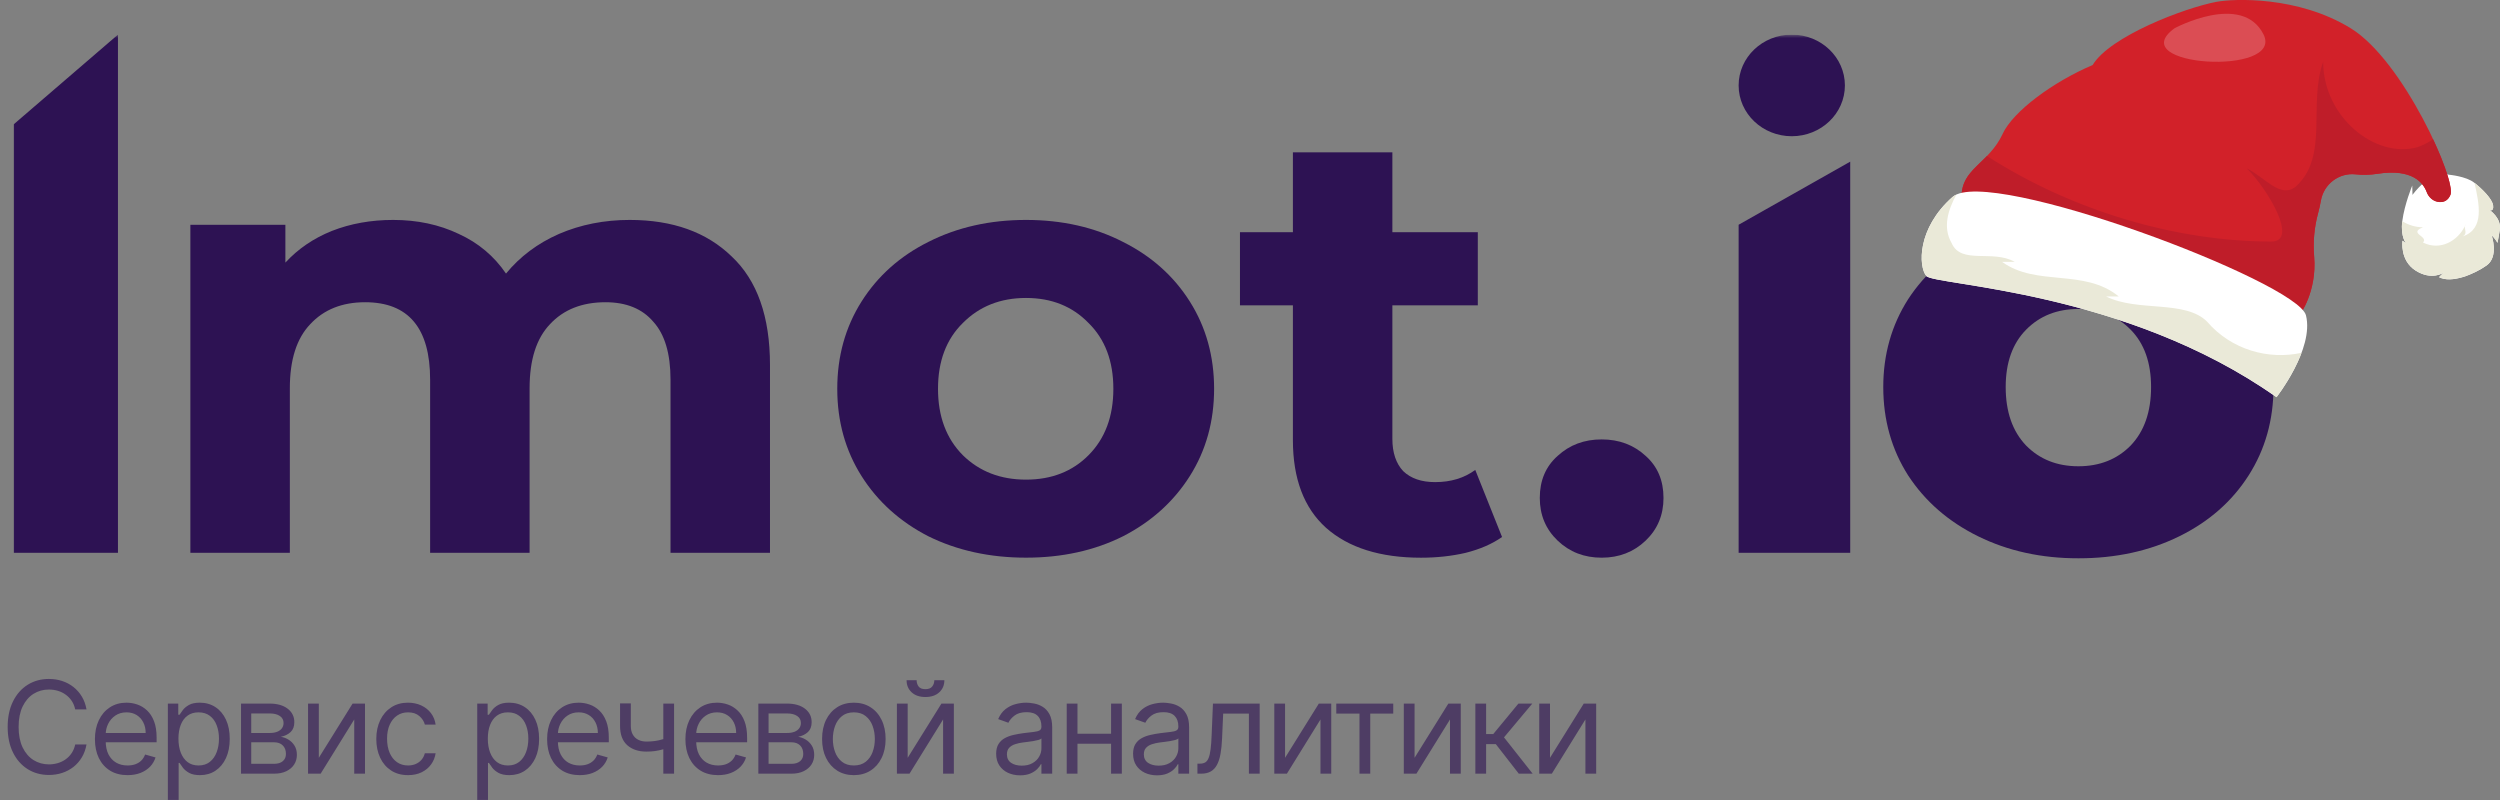 <?xml version="1.0" encoding="UTF-8"?> <svg xmlns="http://www.w3.org/2000/svg" width="428" height="137" viewBox="0 0 428 137" fill="none"><rect x="0" y="0" width="428" height="137" fill="#808080" stroke="none"/><g clip-path="url(#clip0_2079_48)"><mask id="mask0_2079_48" style="mask-type:luminance" maskUnits="userSpaceOnUse" x="2" y="5" width="389" height="92"><path d="M390.948 5.927H2V96.38H390.948V5.927Z" fill="white"></path></mask><g mask="url(#mask0_2079_48)"><path d="M107.806 37.652C115.157 37.652 120.979 39.739 125.273 43.914C129.639 48.019 131.822 54.212 131.822 62.492V94.637H114.793V64.996C114.793 60.543 113.81 57.239 111.846 55.081C109.954 52.855 107.224 51.742 103.658 51.742C99.655 51.742 96.49 52.994 94.161 55.499C91.832 57.934 90.667 61.587 90.667 66.458V94.637H73.637V64.996C73.637 56.16 69.926 51.742 62.503 51.742C58.573 51.742 55.444 52.994 53.115 55.499C50.786 57.934 49.621 61.587 49.621 66.458V94.637H32.592V38.487H48.857V44.958C51.041 42.592 53.697 40.783 56.826 39.531C60.028 38.278 63.522 37.652 67.306 37.652C71.454 37.652 75.202 38.452 78.55 40.052C81.898 41.583 84.591 43.844 86.628 46.836C89.03 43.914 92.05 41.653 95.689 40.052C99.401 38.452 103.44 37.652 107.806 37.652Z" fill="#2D1253"></path><path d="M175.652 95.472C169.466 95.472 163.898 94.254 158.949 91.819C154.073 89.314 150.253 85.871 147.487 81.487C144.722 77.103 143.339 72.128 143.339 66.562C143.339 60.996 144.722 56.021 147.487 51.637C150.253 47.254 154.073 43.844 158.949 41.409C163.898 38.904 169.466 37.652 175.652 37.652C181.837 37.652 187.369 38.904 192.244 41.409C197.12 43.844 200.942 47.254 203.707 51.637C206.473 56.021 207.855 60.996 207.855 66.562C207.855 72.128 206.473 77.103 203.707 81.487C200.942 85.871 197.12 89.314 192.244 91.819C187.369 94.254 181.837 95.472 175.652 95.472ZM175.652 82.113C180.018 82.113 183.585 80.721 186.35 77.938C189.188 75.085 190.607 71.293 190.607 66.562C190.607 61.831 189.188 58.073 186.35 55.29C183.585 52.437 180.018 51.011 175.652 51.011C171.285 51.011 167.683 52.437 164.845 55.29C162.006 58.073 160.587 61.831 160.587 66.562C160.587 71.293 162.006 75.085 164.845 77.938C167.683 80.721 171.285 82.113 175.652 82.113Z" fill="#2D1253"></path><path d="M257.15 91.932C255.476 93.114 253.402 94.019 250.927 94.645C248.526 95.201 245.979 95.48 243.286 95.48C236.299 95.48 230.878 93.775 227.021 90.366C223.236 86.957 221.344 81.947 221.344 75.337V52.271H212.283V39.747H221.344V26.075H238.374V39.747H253.001V52.271H238.374V75.128C238.374 77.494 238.992 79.338 240.229 80.66C241.539 81.912 243.359 82.538 245.688 82.538C248.38 82.538 250.673 81.843 252.565 80.451L257.15 91.932Z" fill="#2D1253"></path><path d="M274.202 95.476C271.218 95.476 268.707 94.502 266.669 92.554C264.631 90.606 263.612 88.17 263.612 85.248C263.612 82.256 264.631 79.856 266.669 78.047C268.707 76.168 271.218 75.228 274.202 75.228C277.185 75.228 279.696 76.168 281.734 78.047C283.771 79.856 284.791 82.256 284.791 85.248C284.791 88.17 283.771 90.606 281.734 92.554C279.696 94.502 277.185 95.476 274.202 95.476Z" fill="#2D1253"></path><path d="M355.819 95.583C349.488 95.583 343.775 94.331 338.681 91.826C333.586 89.322 329.584 85.843 326.672 81.389C323.834 76.936 322.415 71.892 322.415 66.256C322.415 60.69 323.834 55.68 326.672 51.227C329.584 46.774 333.55 43.33 338.572 40.894C343.666 38.389 349.415 37.137 355.819 37.137C362.224 37.137 367.973 38.389 373.068 40.894C378.162 43.33 382.128 46.774 384.966 51.227C387.805 55.61 389.224 60.62 389.224 66.256C389.224 71.892 387.805 76.936 384.966 81.389C382.128 85.843 378.162 89.322 373.068 91.826C367.973 94.331 362.224 95.583 355.819 95.583ZM355.819 79.824C359.458 79.824 362.442 78.641 364.771 76.275C367.1 73.84 368.264 70.5 368.264 66.256C368.264 62.081 367.1 58.811 364.771 56.445C362.442 54.08 359.458 52.897 355.819 52.897C352.181 52.897 349.197 54.08 346.868 56.445C344.539 58.811 343.375 62.081 343.375 66.256C343.375 70.5 344.539 73.84 346.868 76.275C349.197 78.641 352.181 79.824 355.819 79.824Z" fill="#2D1253"></path><path d="M297.653 38.476L316.757 27.674V94.644H297.653V38.476Z" fill="#2D1253"></path><path d="M315.847 14.624C315.847 19.428 311.775 23.322 306.751 23.322C301.726 23.322 297.653 19.428 297.653 14.624C297.653 9.821 301.726 5.927 306.751 5.927C311.775 5.927 315.847 9.821 315.847 14.624Z" fill="#2D1253"></path><path d="M2 21.582L20.194 5.927V94.64H2V21.582Z" fill="#2D1253"></path></g></g><path d="M14.812 121.454H12.875C12.76 120.897 12.56 120.407 12.273 119.986C11.992 119.564 11.648 119.21 11.242 118.923C10.841 118.631 10.396 118.413 9.906 118.267C9.417 118.121 8.906 118.048 8.375 118.048C7.406 118.048 6.529 118.293 5.742 118.782C4.961 119.272 4.339 119.993 3.875 120.947C3.417 121.9 3.188 123.069 3.188 124.454C3.188 125.84 3.417 127.009 3.875 127.962C4.339 128.915 4.961 129.637 5.742 130.126C6.529 130.616 7.406 130.861 8.375 130.861C8.906 130.861 9.417 130.788 9.906 130.642C10.396 130.496 10.841 130.28 11.242 129.993C11.648 129.702 11.992 129.345 12.273 128.923C12.56 128.496 12.76 128.006 12.875 127.454H14.812C14.667 128.272 14.401 129.004 14.016 129.65C13.63 130.295 13.151 130.845 12.578 131.298C12.005 131.746 11.362 132.087 10.648 132.322C9.94 132.556 9.182 132.673 8.375 132.673C7.01 132.673 5.797 132.34 4.734 131.673C3.672 131.006 2.836 130.059 2.227 128.829C1.617 127.6 1.312 126.142 1.312 124.454C1.312 122.767 1.617 121.309 2.227 120.079C2.836 118.85 3.672 117.902 4.734 117.236C5.797 116.569 7.01 116.236 8.375 116.236C9.182 116.236 9.94 116.353 10.648 116.587C11.362 116.822 12.005 117.165 12.578 117.618C13.151 118.066 13.63 118.613 14.016 119.259C14.401 119.9 14.667 120.631 14.812 121.454ZM21.845 132.704C20.688 132.704 19.691 132.449 18.852 131.939C18.019 131.423 17.376 130.704 16.923 129.782C16.475 128.855 16.251 127.777 16.251 126.548C16.251 125.319 16.475 124.236 16.923 123.298C17.376 122.355 18.006 121.621 18.813 121.095C19.626 120.564 20.574 120.298 21.657 120.298C22.282 120.298 22.899 120.402 23.509 120.611C24.118 120.819 24.673 121.157 25.173 121.626C25.673 122.09 26.071 122.704 26.368 123.47C26.665 124.236 26.813 125.178 26.813 126.298V127.079H17.563V125.486H24.938C24.938 124.809 24.803 124.204 24.532 123.673C24.267 123.142 23.886 122.723 23.392 122.415C22.902 122.108 22.324 121.954 21.657 121.954C20.923 121.954 20.287 122.137 19.751 122.501C19.22 122.861 18.811 123.329 18.524 123.907C18.238 124.486 18.095 125.105 18.095 125.767V126.829C18.095 127.736 18.251 128.504 18.563 129.134C18.881 129.759 19.321 130.236 19.884 130.564C20.446 130.887 21.1 131.048 21.845 131.048C22.329 131.048 22.767 130.98 23.157 130.845C23.553 130.704 23.894 130.496 24.18 130.22C24.467 129.939 24.688 129.59 24.845 129.173L26.626 129.673C26.438 130.277 26.123 130.809 25.68 131.267C25.238 131.72 24.691 132.074 24.04 132.329C23.389 132.579 22.657 132.704 21.845 132.704ZM28.738 136.954V120.454H30.519V122.361H30.738C30.873 122.152 31.061 121.887 31.3 121.564C31.545 121.236 31.894 120.944 32.347 120.689C32.806 120.428 33.425 120.298 34.207 120.298C35.217 120.298 36.108 120.551 36.879 121.056C37.65 121.561 38.251 122.277 38.683 123.204C39.116 124.131 39.332 125.225 39.332 126.486C39.332 127.756 39.116 128.858 38.683 129.79C38.251 130.717 37.652 131.436 36.886 131.947C36.121 132.452 35.238 132.704 34.238 132.704C33.467 132.704 32.85 132.577 32.386 132.322C31.923 132.061 31.566 131.767 31.316 131.439C31.066 131.105 30.873 130.829 30.738 130.611H30.582V136.954H28.738ZM30.55 126.454C30.55 127.361 30.683 128.16 30.949 128.853C31.215 129.54 31.603 130.079 32.113 130.47C32.623 130.855 33.248 131.048 33.988 131.048C34.759 131.048 35.402 130.845 35.918 130.439C36.439 130.027 36.829 129.475 37.09 128.782C37.355 128.085 37.488 127.309 37.488 126.454C37.488 125.611 37.358 124.85 37.097 124.173C36.842 123.491 36.454 122.952 35.933 122.556C35.418 122.155 34.769 121.954 33.988 121.954C33.238 121.954 32.608 122.144 32.097 122.525C31.587 122.9 31.202 123.426 30.941 124.103C30.681 124.775 30.55 125.559 30.55 126.454ZM41.264 132.454V120.454H46.17C47.462 120.454 48.488 120.746 49.249 121.329C50.009 121.913 50.389 122.684 50.389 123.642C50.389 124.371 50.173 124.936 49.741 125.337C49.309 125.733 48.754 126.001 48.077 126.142C48.52 126.204 48.949 126.361 49.366 126.611C49.788 126.861 50.137 127.204 50.413 127.642C50.689 128.074 50.827 128.605 50.827 129.236C50.827 129.85 50.67 130.4 50.358 130.884C50.045 131.368 49.598 131.751 49.014 132.032C48.431 132.314 47.733 132.454 46.92 132.454H41.264ZM43.014 130.767H46.92C47.556 130.767 48.053 130.616 48.413 130.314C48.772 130.012 48.952 129.6 48.952 129.079C48.952 128.46 48.772 127.973 48.413 127.618C48.053 127.259 47.556 127.079 46.92 127.079H43.014V130.767ZM43.014 125.486H46.17C46.665 125.486 47.09 125.418 47.444 125.282C47.798 125.142 48.069 124.944 48.257 124.689C48.449 124.428 48.545 124.121 48.545 123.767C48.545 123.262 48.335 122.866 47.913 122.579C47.491 122.288 46.91 122.142 46.17 122.142H43.014V125.486ZM54.582 129.736L60.363 120.454H62.488V132.454H60.644V123.173L54.894 132.454H52.738V120.454H54.582V129.736ZM69.86 132.704C68.735 132.704 67.766 132.439 66.954 131.907C66.141 131.376 65.516 130.644 65.079 129.712C64.641 128.78 64.422 127.715 64.422 126.517C64.422 125.298 64.646 124.223 65.094 123.29C65.547 122.353 66.177 121.621 66.985 121.095C67.797 120.564 68.745 120.298 69.829 120.298C70.672 120.298 71.433 120.454 72.11 120.767C72.787 121.079 73.341 121.517 73.774 122.079C74.206 122.642 74.474 123.298 74.579 124.048H72.735C72.594 123.501 72.282 123.017 71.797 122.595C71.318 122.168 70.672 121.954 69.86 121.954C69.141 121.954 68.511 122.142 67.969 122.517C67.433 122.887 67.013 123.41 66.711 124.087C66.415 124.759 66.266 125.548 66.266 126.454C66.266 127.381 66.412 128.189 66.704 128.876C67 129.564 67.417 130.098 67.954 130.478C68.495 130.858 69.131 131.048 69.86 131.048C70.339 131.048 70.774 130.965 71.165 130.798C71.555 130.631 71.886 130.392 72.157 130.079C72.427 129.767 72.62 129.392 72.735 128.954H74.579C74.474 129.663 74.216 130.301 73.805 130.868C73.399 131.431 72.86 131.879 72.188 132.212C71.521 132.54 70.745 132.704 69.86 132.704ZM81.701 136.954V120.454H83.483V122.361H83.701C83.837 122.152 84.024 121.887 84.264 121.564C84.509 121.236 84.858 120.944 85.311 120.689C85.769 120.428 86.389 120.298 87.17 120.298C88.18 120.298 89.071 120.551 89.842 121.056C90.613 121.561 91.214 122.277 91.647 123.204C92.079 124.131 92.295 125.225 92.295 126.486C92.295 127.756 92.079 128.858 91.647 129.79C91.214 130.717 90.615 131.436 89.85 131.947C89.084 132.452 88.201 132.704 87.201 132.704C86.43 132.704 85.813 132.577 85.35 132.322C84.886 132.061 84.529 131.767 84.279 131.439C84.029 131.105 83.837 130.829 83.701 130.611H83.545V136.954H81.701ZM83.514 126.454C83.514 127.361 83.647 128.16 83.912 128.853C84.178 129.54 84.566 130.079 85.076 130.47C85.587 130.855 86.212 131.048 86.951 131.048C87.722 131.048 88.365 130.845 88.881 130.439C89.402 130.027 89.793 129.475 90.053 128.782C90.319 128.085 90.451 127.309 90.451 126.454C90.451 125.611 90.321 124.85 90.061 124.173C89.805 123.491 89.418 122.952 88.897 122.556C88.381 122.155 87.733 121.954 86.951 121.954C86.201 121.954 85.571 122.144 85.061 122.525C84.55 122.9 84.165 123.426 83.904 124.103C83.644 124.775 83.514 125.559 83.514 126.454ZM99.259 132.704C98.103 132.704 97.105 132.449 96.267 131.939C95.433 131.423 94.79 130.704 94.337 129.782C93.889 128.855 93.665 127.777 93.665 126.548C93.665 125.319 93.889 124.236 94.337 123.298C94.79 122.355 95.42 121.621 96.228 121.095C97.04 120.564 97.988 120.298 99.071 120.298C99.696 120.298 100.314 120.402 100.923 120.611C101.532 120.819 102.087 121.157 102.587 121.626C103.087 122.09 103.485 122.704 103.782 123.47C104.079 124.236 104.228 125.178 104.228 126.298V127.079H94.978V125.486H102.353C102.353 124.809 102.217 124.204 101.946 123.673C101.681 123.142 101.3 122.723 100.806 122.415C100.316 122.108 99.738 121.954 99.071 121.954C98.337 121.954 97.701 122.137 97.165 122.501C96.634 122.861 96.225 123.329 95.939 123.907C95.652 124.486 95.509 125.105 95.509 125.767V126.829C95.509 127.736 95.665 128.504 95.978 129.134C96.295 129.759 96.735 130.236 97.298 130.564C97.86 130.887 98.514 131.048 99.259 131.048C99.743 131.048 100.181 130.98 100.571 130.845C100.967 130.704 101.308 130.496 101.595 130.22C101.881 129.939 102.103 129.59 102.259 129.173L104.04 129.673C103.853 130.277 103.537 130.809 103.095 131.267C102.652 131.72 102.105 132.074 101.454 132.329C100.803 132.579 100.071 132.704 99.259 132.704ZM115.402 120.454V132.454H113.559V120.454H115.402ZM114.684 126.173V127.892C114.267 128.048 113.853 128.186 113.441 128.306C113.03 128.42 112.598 128.512 112.144 128.579C111.691 128.642 111.194 128.673 110.652 128.673C109.293 128.673 108.202 128.306 107.379 127.572C106.561 126.837 106.152 125.736 106.152 124.267V120.423H107.996V124.267C107.996 124.881 108.113 125.387 108.348 125.782C108.582 126.178 108.9 126.473 109.301 126.665C109.702 126.858 110.152 126.954 110.652 126.954C111.434 126.954 112.139 126.884 112.769 126.743C113.405 126.598 114.043 126.407 114.684 126.173ZM122.936 132.704C121.78 132.704 120.783 132.449 119.944 131.939C119.111 131.423 118.468 130.704 118.014 129.782C117.567 128.855 117.343 127.777 117.343 126.548C117.343 125.319 117.567 124.236 118.014 123.298C118.468 122.355 119.098 121.621 119.905 121.095C120.718 120.564 121.665 120.298 122.749 120.298C123.374 120.298 123.991 120.402 124.6 120.611C125.21 120.819 125.764 121.157 126.264 121.626C126.764 122.09 127.163 122.704 127.46 123.47C127.757 124.236 127.905 125.178 127.905 126.298V127.079H118.655V125.486H126.03C126.03 124.809 125.895 124.204 125.624 123.673C125.358 123.142 124.978 122.723 124.483 122.415C123.994 122.108 123.415 121.954 122.749 121.954C122.014 121.954 121.379 122.137 120.843 122.501C120.311 122.861 119.902 123.329 119.616 123.907C119.33 124.486 119.186 125.105 119.186 125.767V126.829C119.186 127.736 119.343 128.504 119.655 129.134C119.973 129.759 120.413 130.236 120.975 130.564C121.538 130.887 122.192 131.048 122.936 131.048C123.421 131.048 123.858 130.98 124.249 130.845C124.645 130.704 124.986 130.496 125.272 130.22C125.559 129.939 125.78 129.59 125.936 129.173L127.718 129.673C127.53 130.277 127.215 130.809 126.772 131.267C126.33 131.72 125.783 132.074 125.132 132.329C124.481 132.579 123.749 132.704 122.936 132.704ZM129.83 132.454V120.454H134.736C136.028 120.454 137.054 120.746 137.814 121.329C138.575 121.913 138.955 122.684 138.955 123.642C138.955 124.371 138.739 124.936 138.306 125.337C137.874 125.733 137.319 126.001 136.642 126.142C137.085 126.204 137.515 126.361 137.931 126.611C138.353 126.861 138.702 127.204 138.978 127.642C139.254 128.074 139.392 128.605 139.392 129.236C139.392 129.85 139.236 130.4 138.924 130.884C138.611 131.368 138.163 131.751 137.58 132.032C136.996 132.314 136.299 132.454 135.486 132.454H129.83ZM131.58 130.767H135.486C136.121 130.767 136.619 130.616 136.978 130.314C137.338 130.012 137.517 129.6 137.517 129.079C137.517 128.46 137.338 127.973 136.978 127.618C136.619 127.259 136.121 127.079 135.486 127.079H131.58V130.767ZM131.58 125.486H134.736C135.231 125.486 135.655 125.418 136.009 125.282C136.364 125.142 136.634 124.944 136.822 124.689C137.015 124.428 137.111 124.121 137.111 123.767C137.111 123.262 136.9 122.866 136.478 122.579C136.056 122.288 135.476 122.142 134.736 122.142H131.58V125.486ZM146.178 132.704C145.095 132.704 144.144 132.447 143.327 131.931C142.514 131.415 141.879 130.694 141.42 129.767C140.967 128.84 140.741 127.756 140.741 126.517C140.741 125.267 140.967 124.176 141.42 123.243C141.879 122.311 142.514 121.587 143.327 121.072C144.144 120.556 145.095 120.298 146.178 120.298C147.262 120.298 148.21 120.556 149.022 121.072C149.84 121.587 150.475 122.311 150.928 123.243C151.387 124.176 151.616 125.267 151.616 126.517C151.616 127.756 151.387 128.84 150.928 129.767C150.475 130.694 149.84 131.415 149.022 131.931C148.21 132.447 147.262 132.704 146.178 132.704ZM146.178 131.048C147.001 131.048 147.678 130.837 148.21 130.415C148.741 129.993 149.134 129.439 149.389 128.751C149.644 128.064 149.772 127.319 149.772 126.517C149.772 125.715 149.644 124.967 149.389 124.275C149.134 123.582 148.741 123.022 148.21 122.595C147.678 122.168 147.001 121.954 146.178 121.954C145.355 121.954 144.678 122.168 144.147 122.595C143.616 123.022 143.223 123.582 142.967 124.275C142.712 124.967 142.585 125.715 142.585 126.517C142.585 127.319 142.712 128.064 142.967 128.751C143.223 129.439 143.616 129.993 144.147 130.415C144.678 130.837 145.355 131.048 146.178 131.048ZM155.394 129.736L161.175 120.454H163.3V132.454H161.456V123.173L155.706 132.454H153.55V120.454H155.394V129.736ZM159.956 116.454H161.675C161.675 117.298 161.384 117.988 160.8 118.525C160.217 119.061 159.425 119.329 158.425 119.329C157.441 119.329 156.657 119.061 156.074 118.525C155.496 117.988 155.206 117.298 155.206 116.454H156.925C156.925 116.861 157.037 117.217 157.261 117.525C157.49 117.832 157.878 117.986 158.425 117.986C158.972 117.986 159.363 117.832 159.597 117.525C159.837 117.217 159.956 116.861 159.956 116.454ZM174.636 132.736C173.876 132.736 173.185 132.592 172.566 132.306C171.946 132.014 171.454 131.595 171.089 131.048C170.724 130.496 170.542 129.829 170.542 129.048C170.542 128.361 170.678 127.803 170.948 127.376C171.219 126.944 171.581 126.605 172.034 126.361C172.488 126.116 172.988 125.934 173.534 125.814C174.086 125.689 174.641 125.59 175.198 125.517C175.928 125.423 176.519 125.353 176.972 125.306C177.43 125.254 177.764 125.168 177.972 125.048C178.185 124.928 178.292 124.72 178.292 124.423V124.361C178.292 123.59 178.081 122.991 177.659 122.564C177.243 122.137 176.61 121.923 175.761 121.923C174.881 121.923 174.191 122.116 173.691 122.501C173.191 122.887 172.839 123.298 172.636 123.736L170.886 123.111C171.198 122.381 171.615 121.814 172.136 121.407C172.662 120.996 173.235 120.71 173.855 120.548C174.48 120.381 175.094 120.298 175.698 120.298C176.084 120.298 176.527 120.345 177.027 120.439C177.532 120.527 178.019 120.712 178.488 120.993C178.961 121.275 179.355 121.699 179.667 122.267C179.98 122.835 180.136 123.595 180.136 124.548V132.454H178.292V130.829H178.198C178.073 131.09 177.865 131.368 177.573 131.665C177.282 131.962 176.894 132.215 176.409 132.423C175.925 132.631 175.334 132.736 174.636 132.736ZM174.917 131.079C175.646 131.079 176.261 130.936 176.761 130.65C177.266 130.363 177.646 129.993 177.902 129.54C178.162 129.087 178.292 128.611 178.292 128.111V126.423C178.214 126.517 178.042 126.603 177.777 126.681C177.516 126.754 177.214 126.819 176.87 126.876C176.532 126.928 176.201 126.975 175.878 127.017C175.56 127.053 175.303 127.085 175.105 127.111C174.626 127.173 174.178 127.275 173.761 127.415C173.349 127.551 173.016 127.756 172.761 128.032C172.511 128.303 172.386 128.673 172.386 129.142C172.386 129.782 172.623 130.267 173.097 130.595C173.576 130.918 174.183 131.079 174.917 131.079ZM190.652 125.611V127.329H184.027V125.611H190.652ZM184.465 120.454V132.454H182.621V120.454H184.465ZM192.059 120.454V132.454H190.215V120.454H192.059ZM198.077 132.736C197.317 132.736 196.627 132.592 196.007 132.306C195.387 132.014 194.895 131.595 194.53 131.048C194.166 130.496 193.983 129.829 193.983 129.048C193.983 128.361 194.119 127.803 194.39 127.376C194.66 126.944 195.022 126.605 195.476 126.361C195.929 126.116 196.429 125.934 196.976 125.814C197.528 125.689 198.082 125.59 198.64 125.517C199.369 125.423 199.96 125.353 200.413 125.306C200.871 125.254 201.205 125.168 201.413 125.048C201.627 124.928 201.733 124.72 201.733 124.423V124.361C201.733 123.59 201.522 122.991 201.101 122.564C200.684 122.137 200.051 121.923 199.202 121.923C198.322 121.923 197.632 122.116 197.132 122.501C196.632 122.887 196.28 123.298 196.077 123.736L194.327 123.111C194.64 122.381 195.056 121.814 195.577 121.407C196.103 120.996 196.676 120.71 197.296 120.548C197.921 120.381 198.535 120.298 199.14 120.298C199.525 120.298 199.968 120.345 200.468 120.439C200.973 120.527 201.46 120.712 201.929 120.993C202.403 121.275 202.796 121.699 203.108 122.267C203.421 122.835 203.577 123.595 203.577 124.548V132.454H201.733V130.829H201.64C201.515 131.09 201.306 131.368 201.015 131.665C200.723 131.962 200.335 132.215 199.851 132.423C199.366 132.631 198.775 132.736 198.077 132.736ZM198.358 131.079C199.088 131.079 199.702 130.936 200.202 130.65C200.707 130.363 201.088 129.993 201.343 129.54C201.603 129.087 201.733 128.611 201.733 128.111V126.423C201.655 126.517 201.483 126.603 201.218 126.681C200.957 126.754 200.655 126.819 200.311 126.876C199.973 126.928 199.642 126.975 199.319 127.017C199.002 127.053 198.744 127.085 198.546 127.111C198.067 127.173 197.619 127.275 197.202 127.415C196.791 127.551 196.457 127.756 196.202 128.032C195.952 128.303 195.827 128.673 195.827 129.142C195.827 129.782 196.064 130.267 196.538 130.595C197.017 130.918 197.624 131.079 198.358 131.079ZM205 132.454V130.736H205.437C205.797 130.736 206.096 130.665 206.336 130.525C206.575 130.379 206.768 130.126 206.914 129.767C207.065 129.402 207.18 128.897 207.258 128.251C207.341 127.6 207.401 126.772 207.437 125.767L207.656 120.454H215.656V132.454H213.812V122.173H209.406L209.219 126.454C209.177 127.439 209.088 128.306 208.953 129.056C208.823 129.801 208.622 130.426 208.351 130.931C208.086 131.436 207.732 131.816 207.289 132.072C206.846 132.327 206.292 132.454 205.625 132.454H205ZM220.003 129.736L225.784 120.454H227.909V132.454H226.065V123.173L220.315 132.454H218.159V120.454H220.003V129.736ZM228.773 122.173V120.454H238.523V122.173H234.586V132.454H232.742V122.173H228.773ZM242.176 129.736L247.958 120.454H250.083V132.454H248.239V123.173L242.489 132.454H240.333V120.454H242.176V129.736ZM252.579 132.454V120.454H254.423V125.673H255.642L259.954 120.454H262.329L257.486 126.236L262.392 132.454H260.017L256.079 127.392H254.423V132.454H252.579ZM265.36 129.736L271.141 120.454H273.266V132.454H271.422V123.173L265.672 132.454H263.516V120.454H265.36V129.736Z" fill="#2D1253" fill-opacity="0.6"></path><g clip-path="url(#clip1_2079_48)"><path d="M419.321 29.919C419.321 29.919 422.198 30.186 423.569 31.26C424.941 32.333 426.699 34.081 426.825 35.204C426.952 36.327 426.199 35.955 426.199 35.955C426.199 35.955 428.331 37.33 427.951 39.45L427.578 41.576C427.578 41.576 427.079 40.699 426.579 40.327C426.579 40.327 427.831 43.949 425.7 45.45C423.569 46.952 419.694 48.574 417.563 47.451L418.315 46.7C418.315 46.7 416.311 48.075 413.561 46.328C410.804 44.58 411.31 41.205 411.31 41.205L411.936 41.703C411.936 41.703 410.923 40.545 411.275 37.829C411.641 35 412.977 31.758 412.977 31.758L413.019 33.372C413.019 33.372 415.966 29.091 419.328 29.919H419.321Z" fill="white"></path><path d="M414.813 41.52C417.816 43.015 420.812 41.169 421.98 38.72C421.916 39.274 422.465 40.046 421.607 40.474C425.419 39.204 424.427 34.853 423.632 31.302C424.997 32.375 426.706 34.088 426.825 35.197C426.945 36.306 426.199 35.948 426.199 35.948C426.199 35.948 428.331 37.323 427.951 39.443L427.578 41.569C427.578 41.569 427.079 40.692 426.579 40.32C426.579 40.32 427.831 43.941 425.7 45.443C423.569 46.945 419.694 48.566 417.563 47.444L418.315 46.693C418.315 46.693 416.311 48.068 413.561 46.321C410.804 44.573 411.31 41.197 411.31 41.197L411.936 41.696C411.936 41.696 410.937 40.552 411.268 37.871C412.33 38.523 413.54 38.909 414.813 38.909C412.196 39.955 415.861 40.474 414.813 41.52Z" fill="#EAE9D8"></path><path d="M421.979 38.72C421.993 38.594 422.036 38.481 422.127 38.39C422.085 38.502 422.028 38.608 421.979 38.72Z" fill="#EAE9D8"></path><path d="M342.848 22.922C344.656 19.048 351.457 14.03 358.265 11.131C361.191 6.225 373.984 1.355 379.442 0.316C382.368 -0.239 393.382 -0.73 402.441 4.836C411.5 10.401 420.559 30.916 419.518 33.358C419.082 34.376 418.343 34.635 417.633 34.586C416.627 34.523 415.797 33.807 415.452 32.867C414.897 31.372 413.061 28.803 407.027 29.751C405.669 29.961 404.41 29.968 403.285 29.842C400.437 29.533 397.834 31.519 397.342 34.34C397.208 35.105 397.039 35.828 396.864 36.488C396.202 38.916 395.977 41.436 396.188 43.941C396.688 49.935 393.741 53.865 393.741 53.865C386.075 56.301 335.892 38.909 335.815 33.856C335.738 28.803 340.422 28.129 342.862 22.915L342.848 22.922Z" fill="#D22129"></path><path d="M340.168 26.698C340.168 26.698 340.211 26.733 340.232 26.747C354.868 36.137 372.641 41.352 388.845 41.352C393.551 41.352 388.325 32.488 384.661 28.831C387.797 30.396 390.414 34.046 393.023 31.961C398.776 26.747 395.112 17.876 397.728 10.577C397.728 19.967 406.611 27.266 413.933 25.182C414.897 24.824 415.762 24.368 416.542 23.834C418.723 28.494 419.932 32.382 419.51 33.365C419.074 34.383 418.336 34.642 417.625 34.593C416.62 34.53 415.79 33.814 415.445 32.874C414.89 31.379 413.054 28.81 407.019 29.758C405.662 29.968 404.403 29.975 403.278 29.849C400.429 29.54 397.827 31.526 397.335 34.347C397.201 35.112 397.032 35.835 396.856 36.495C396.195 38.923 395.97 41.443 396.181 43.949C396.68 49.942 393.734 53.872 393.734 53.872C386.067 56.308 335.885 38.916 335.808 33.863C335.758 30.361 337.988 28.965 340.175 26.698H340.168Z" fill="#BF1D29"></path><path d="M389.739 68C389.739 68 396.217 59.739 394.782 53.985C393.34 48.237 340.415 28.319 334.289 33.709C328.17 39.099 328.437 45.626 329.788 47.247C331.138 48.868 363.814 49.675 389.739 67.993V68Z" fill="white"></path><path d="M334.289 33.716C334.465 33.561 334.683 33.428 334.929 33.316C333.494 35.962 332.573 38.909 334.106 41.59C335.724 45.366 341.125 42.671 344.909 44.826H342.75C348.693 49.135 356.795 45.906 362.732 50.756H360.572C365.974 53.451 374.076 51.297 377.853 55.065C382.017 59.915 388.41 61.641 394.022 60.399C392.51 64.456 389.732 68 389.732 68C363.808 49.675 331.131 48.868 329.781 47.254C328.43 45.64 328.163 39.106 334.282 33.716H334.289Z" fill="#EAE9D8"></path><g style="mix-blend-mode:soft-light" opacity="0.2"><path d="M372.296 4.829C372.296 4.829 383.831 -1.368 387.502 5.867C391.174 13.103 363.231 11.412 372.296 4.829Z" fill="white"></path></g></g><defs><clipPath id="clip0_2079_48"><rect width="388.948" height="90.453" fill="white" transform="translate(2.323 5.929)"></rect></clipPath><clipPath id="clip1_2079_48"><rect width="99" height="68" fill="white" transform="matrix(-1 0 0 1 428 0)"></rect></clipPath></defs></svg> 